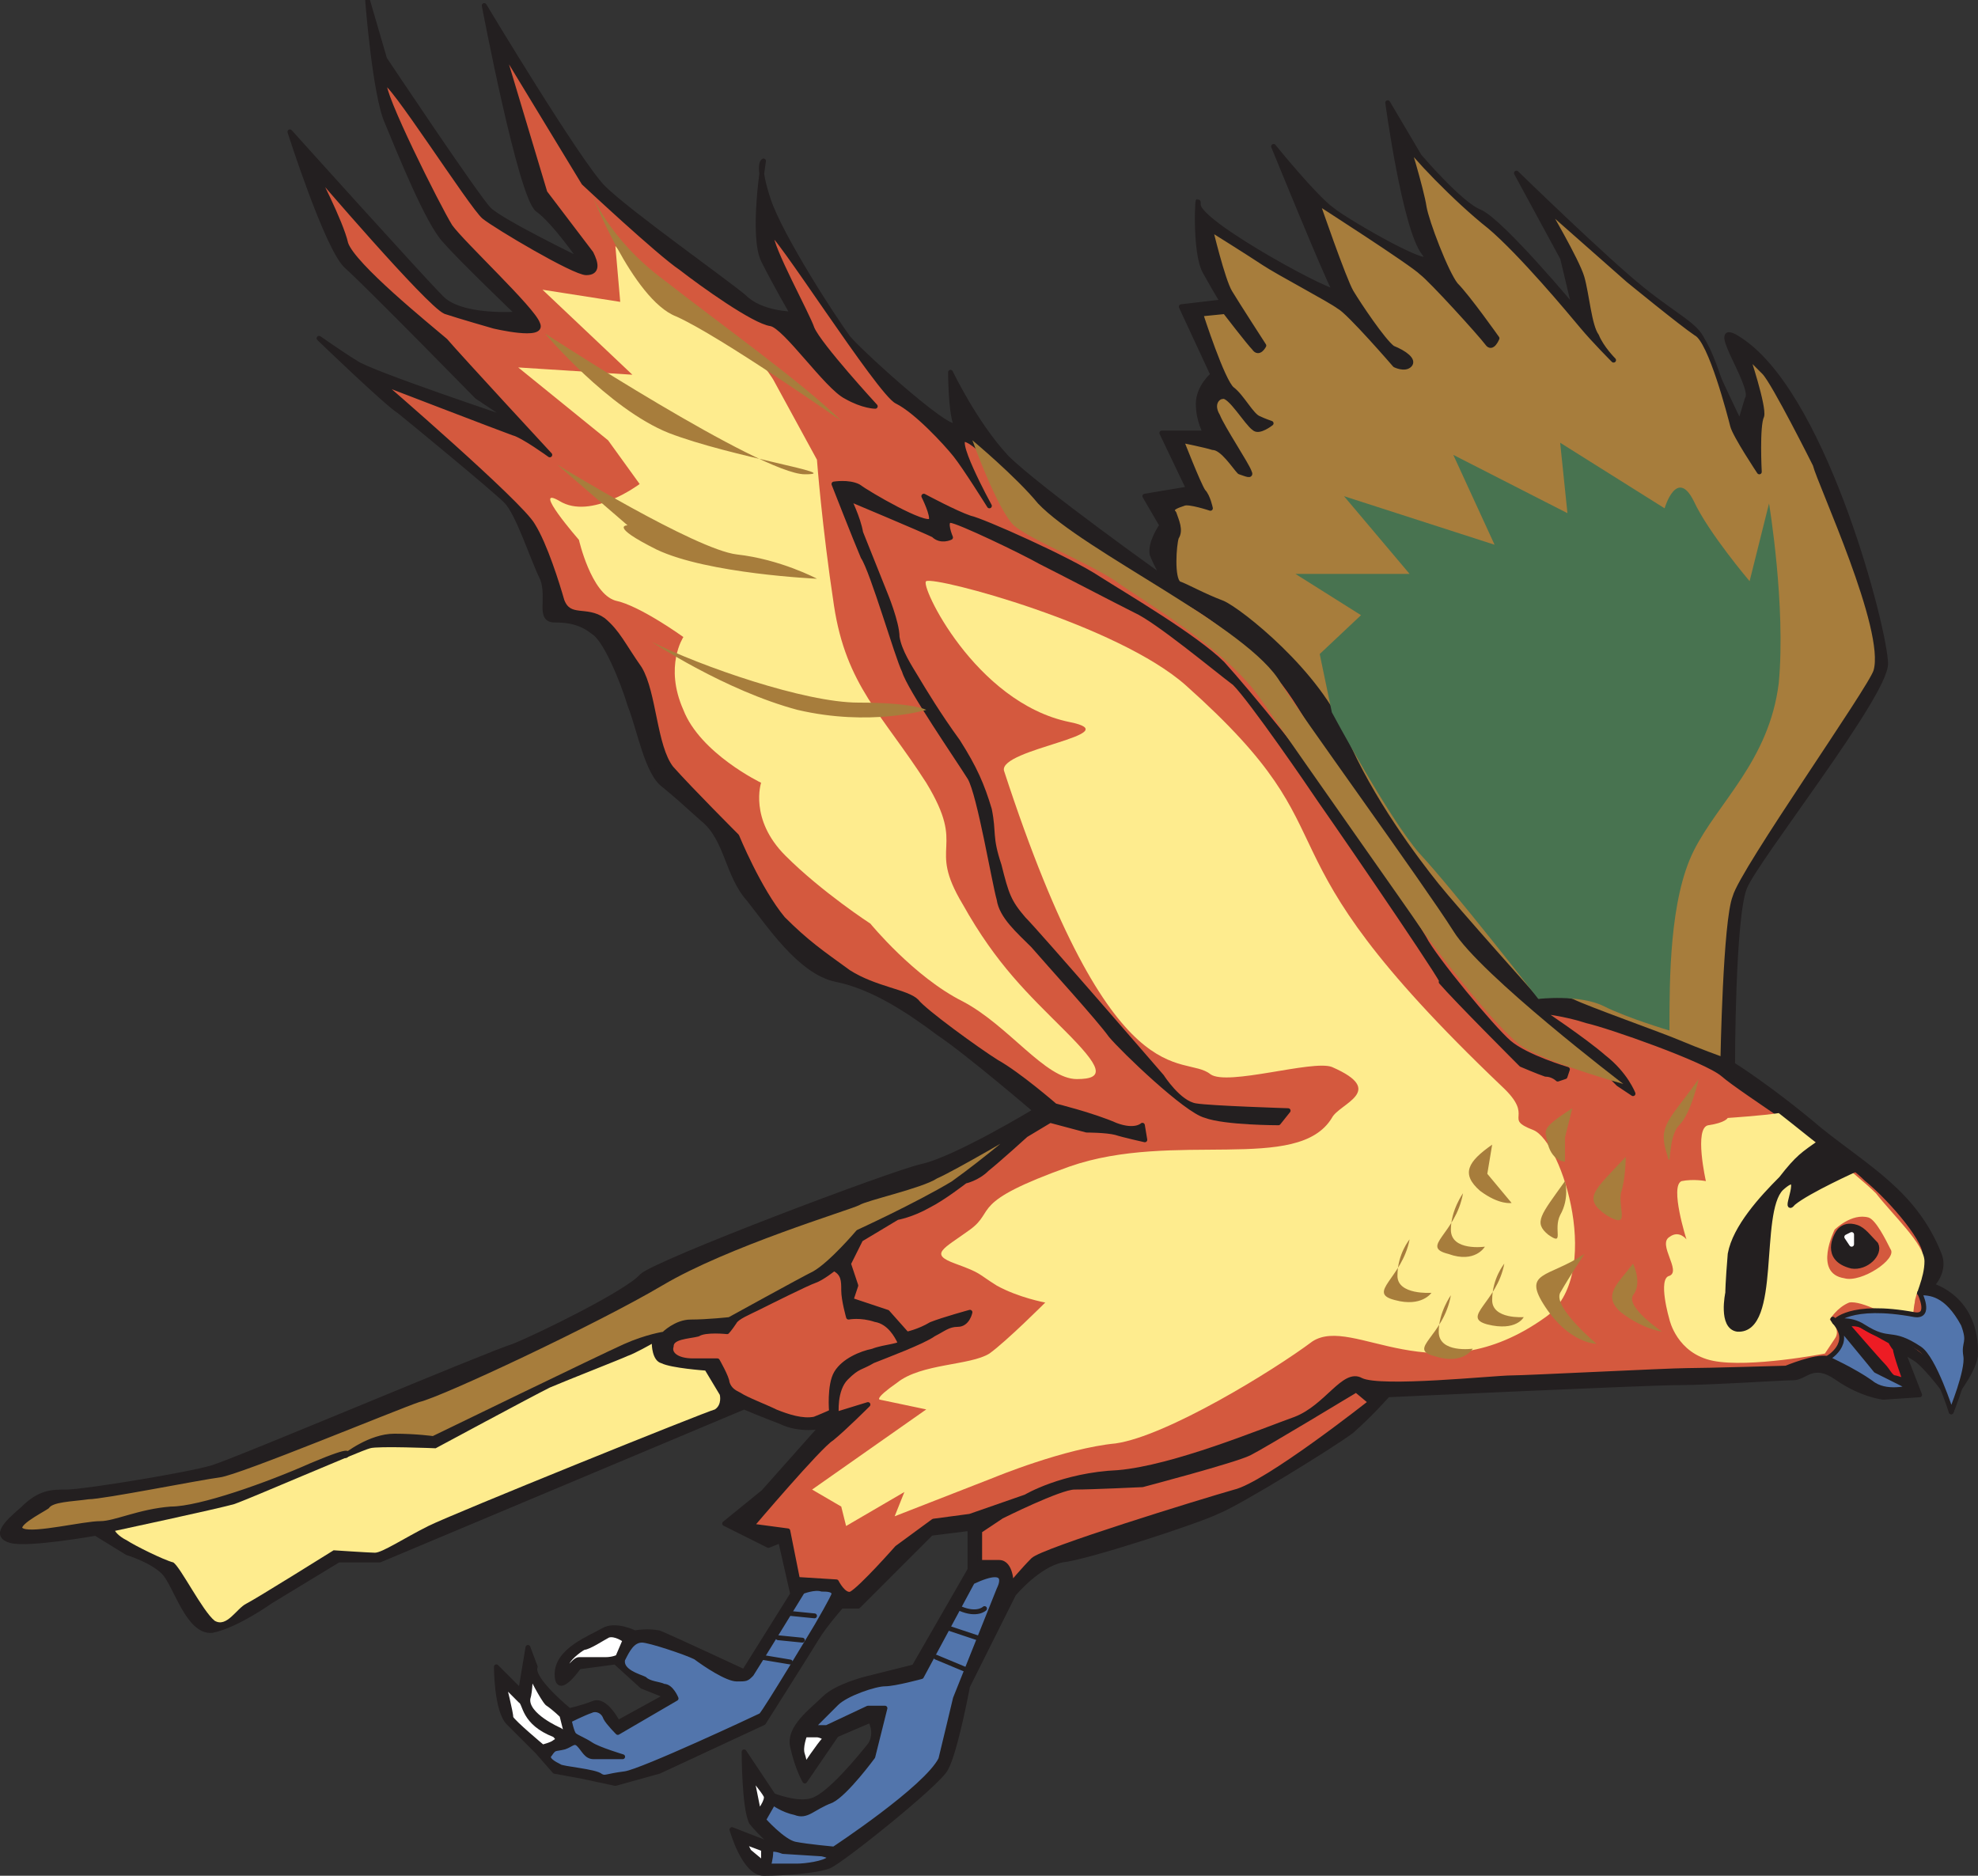 <svg xmlns="http://www.w3.org/2000/svg" width="610.804" height="579.21"><rect width="100%" height="100%" fill="#333333" stroke="none"/><path fill="#231f20" fill-rule="evenodd" d="M602.525 432.21s6.75-8.25 7.5-13.5c.75-18-13.5-21.75-13.5-21.75s4.5-4.5 2.25-9.75c-7.5-18.75-21.75-26.25-36.75-38.25-15-12.75-27-20.25-27-20.25s0-45.75 3.75-54.75 43.5-59.25 43.5-69-18-80.25-43.5-99c-14.25-10.5 3.75 13.5.75 17.25l-2.25 7.5s-9.75-20.25-11.25-24.75c-1.5-5.25-7.5-7.5-18.75-16.5s-39-36-39-36l14.25 26.25 3.75 15.75s-22.5-27-29.25-30c-6-2.25-18.75-17.25-18.75-17.25l-9.75-16.5s5.25 39 11.25 46.5-24-9.75-28.5-13.5c-5.25-3.75-18-19.5-18-19.5s16.5 40.5 18.75 44.25c3 3.75-42-20.25-42-26.25s-1.5 15 2.25 21c3.75 6.75 5.25 9 5.25 9l-12.75 1.5 9.75 21s-4.5 3.75-4.5 9 2.25 9 2.25 9h-13.5l8.25 17.25-13.5 2.25 5.25 9s-3.75 5.25-3 9c1.5 3.75 3.75 7.5 3.75 7.5s-39-27.75-48.75-37.5c-9.75-10.5-17.25-26.25-17.25-26.25s0 11.25 1.5 15.75c.75 5.25-27.75-20.25-33-26.25-4.5-6-21-31.5-24.75-42.75s-1.5-12-1.5-12-3.75 23.25 0 30.75 9 16.5 9 16.5-9.75 0-15-5.25c-5.25-4.5-36-26.25-43.5-33.75s-36.75-56.25-36.75-56.25 11.25 59.25 16.5 63 13.5 15.75 13.5 15.75-24.75-12-28.5-15.75-32.25-46.5-32.25-46.5l-5.25-18s2.25 29.25 6 37.5c3.75 9 12.75 31.5 18 36.75 4.5 5.25 22.5 22.5 22.5 22.5s-18 1.5-24-5.25c-6-6-46.5-51-46.5-51s11.25 35.25 17.25 41.25c6.75 6 40.5 40.5 40.5 40.5l11.25 7.5s-45-15-48.75-18c-3.75-2.25-11.25-7.5-11.25-7.5s21 20.25 24.75 22.5c3.75 3 29.25 24 33 27.75s8.25 18 11.25 24c2.25 6-1.5 12.75 3.75 12.75 4.5 0 8.25.75 12 3.75 3.75 2.25 9 15 11.25 22.5 3 7.5 5.25 21 10.5 24.75 4.5 3.75 4.5 3.75 12 10.5 7.5 6 7.5 17.25 14.25 24.75 6 7.5 15.75 22.5 27 24.75s22.5 9.75 31.5 16.5c9 6 30 24 30 24s-24.75 15-35.25 17.25c-9.75 2.25-81 29.25-86.25 33.75-4.5 5.25-32.25 18.75-39.75 21.75-7.5 2.25-85.5 35.25-93 37.5s-39.75 7.5-45 7.5c-4.5 0-8.25 0-13.5 5.25-5.25 4.5-9 8.25-3.75 9.75s26.25-2.25 26.25-2.25l9.75 6s7.5 2.25 11.25 6 7.5 18.75 15 18c7.5-1.5 18-9 18-9l21-12.75h12.75l112.5-47.25s5.25 2.25 11.25 4.5c6 3 12.75 1.5 12.75 1.5l-18 20.25-12 9.75 13.5 6.75 3.75-1.5 3.75 16.5-15 24s-22.5-10.5-26.25-12c-3.75-.75-7.5 0-7.5 0s-6-3-9.75-.75-14.25 6-14.25 13.5 6.75-2.25 6.75-2.25l11.25-1.5 8.25 7.5 7.5 3-15 8.25s-3.75-7.5-7.5-6-7.5 2.25-7.5 2.25-12-9.75-10.5-13.5l-2.25-6-2.25 13.5-7.5-7.5s0 13.5 3.75 17.25l9 9 5.25 6 8.25 1.5 10.5 2.25 13.5-3.75 32.25-15s14.25-22.5 16.5-26.25 7.5-9.75 7.5-9.75h5.25l22.5-22.5 12-1.5v12.75l-17.25 30-15 3.75s-9 2.25-12.75 6-11.25 9-9.75 15c1.5 6.75 3.75 10.5 3.75 10.5l9.75-14.25 10.5-4.5s2.25 3.75 0 7.5c-3 3.75-12.75 15.75-18 17.25-4.5 1.5-12-1.5-12-1.5l-9-13.5s0 17.25 2.25 21.75c3 3.75 7.5 7.5 7.5 7.5l-13.5-5.25s3.75 13.5 9.75 13.5c6.75 0 16.5-.75 20.25-2.25s33.75-25.5 36-30c3-5.25 6.75-25.5 6.75-25.5l14.25-28.5s7.5-9 15-10.5c7.5-.75 42-12 48-15 6-2.25 35.25-20.25 41.25-24.75 6-5.25 11.25-11.25 11.25-11.25s80.25-3.75 90-3.75 31.5-1.5 35.25-1.5 6-5.25 13.5 0 14.25 6 14.25 6l11.25-.75-5.25-13.5 3.75 2.25c3.75 2.25 11.25 12.75 11.25 12.75"/><path fill="none" stroke="#231f20" stroke-linecap="round" stroke-linejoin="round" stroke-miterlimit="10" stroke-width="1.5" d="M602.525 432.21s6.75-8.25 7.5-13.5c.75-18-13.5-21.75-13.5-21.75s4.5-4.5 2.25-9.75c-7.5-18.75-21.75-26.25-36.75-38.25-15-12.75-27-20.25-27-20.25s0-45.75 3.75-54.75 43.5-59.25 43.5-69-18-80.25-43.5-99c-14.25-10.5 3.75 13.5.75 17.25l-2.25 7.5s-9.75-20.25-11.25-24.75c-1.5-5.25-7.5-7.5-18.75-16.5s-39-36-39-36l14.25 26.25 3.75 15.75s-22.5-27-29.25-30c-6-2.25-18.75-17.25-18.75-17.25l-9.75-16.5s5.25 39 11.25 46.5-24-9.75-28.5-13.5c-5.25-3.75-18-19.5-18-19.5s16.5 40.5 18.75 44.25c3 3.75-42-20.25-42-26.25s-1.5 15 2.25 21c3.75 6.75 5.25 9 5.25 9l-12.75 1.5 9.75 21s-4.5 3.75-4.5 9 2.25 9 2.25 9h-13.5l8.25 17.25-13.5 2.25 5.25 9s-3.75 5.25-3 9c1.5 3.75 3.75 7.5 3.75 7.5s-39-27.75-48.75-37.5c-9.75-10.5-17.25-26.25-17.25-26.25s0 11.25 1.5 15.75c.75 5.25-27.75-20.25-33-26.25-4.5-6-21-31.5-24.75-42.75s-1.5-12-1.5-12-3.75 23.25 0 30.75 9 16.5 9 16.5-9.75 0-15-5.25c-5.25-4.5-36-26.25-43.5-33.75s-36.75-56.25-36.75-56.25 11.25 59.25 16.5 63 13.5 15.75 13.5 15.75-24.75-12-28.5-15.75-32.25-46.5-32.25-46.5l-5.25-18s2.25 29.25 6 37.5c3.75 9 12.75 31.5 18 36.75 4.5 5.25 22.5 22.5 22.5 22.5s-18 1.5-24-5.25c-6-6-46.5-51-46.5-51s11.25 35.25 17.25 41.25c6.75 6 40.5 40.5 40.5 40.5l11.25 7.5s-45-15-48.75-18c-3.75-2.25-11.25-7.5-11.25-7.5s21 20.25 24.75 22.5c3.75 3 29.25 24 33 27.75s8.25 18 11.25 24c2.25 6-1.5 12.75 3.75 12.75 4.5 0 8.25.75 12 3.75 3.75 2.25 9 15 11.25 22.5 3 7.5 5.25 21 10.5 24.75 4.5 3.75 4.5 3.75 12 10.5 7.5 6 7.5 17.25 14.25 24.75 6 7.5 15.75 22.5 27 24.75s22.5 9.75 31.5 16.5c9 6 30 24 30 24s-24.75 15-35.25 17.25c-9.75 2.25-81 29.25-86.25 33.75-4.5 5.25-32.25 18.75-39.75 21.75-7.5 2.25-85.5 35.25-93 37.5s-39.75 7.5-45 7.5c-4.5 0-8.25 0-13.5 5.25-5.25 4.5-9 8.25-3.75 9.75s26.25-2.25 26.25-2.25l9.75 6s7.5 2.25 11.25 6 7.5 18.75 15 18c7.5-1.5 18-9 18-9l21-12.75h12.75l112.5-47.25s5.25 2.25 11.25 4.5c6 3 12.75 1.5 12.75 1.5l-18 20.25-12 9.75 13.5 6.75 3.75-1.5 3.75 16.5-15 24s-22.5-10.5-26.25-12c-3.75-.75-7.5 0-7.5 0s-6-3-9.75-.75-14.25 6-14.25 13.5 6.75-2.25 6.75-2.25l11.25-1.5 8.25 7.5 7.5 3-15 8.25s-3.75-7.5-7.5-6-7.5 2.25-7.5 2.25-12-9.75-10.5-13.5l-2.25-6-2.25 13.5-7.5-7.5s0 13.5 3.75 17.25l9 9 5.25 6 8.25 1.5 10.5 2.25 13.5-3.75 32.25-15s14.25-22.5 16.5-26.25 7.5-9.75 7.5-9.75h5.25l22.5-22.5 12-1.5v12.75l-17.25 30-15 3.75s-9 2.25-12.75 6-11.25 9-9.75 15c1.5 6.75 3.75 10.5 3.75 10.5l9.75-14.25 10.5-4.5s2.25 3.75 0 7.5c-3 3.75-12.75 15.75-18 17.25-4.5 1.5-12-1.5-12-1.5l-9-13.5s0 17.25 2.25 21.75c3 3.75 7.5 7.5 7.5 7.5l-13.5-5.25s3.75 13.5 9.75 13.5c6.75 0 16.5-.75 20.25-2.25s33.75-25.5 36-30c3-5.25 6.75-25.5 6.75-25.5l14.25-28.5s7.5-9 15-10.5c7.5-.75 42-12 48-15 6-2.25 35.25-20.25 41.25-24.75 6-5.25 11.25-11.25 11.25-11.25s80.25-3.75 90-3.75 31.5-1.5 35.25-1.5 6-5.25 13.5 0 14.25 6 14.25 6l11.25-.75-5.25-13.5 3.75 2.25c3.75 2.25 11.25 12.75 11.25 12.75zm0 0"/><path fill="#d4593e" fill-rule="evenodd" d="M504.275 337.71s-2.25-6-9-11.25c-6-5.25-19.5-14.25-19.5-14.25s7.5.75 14.25 3c6.75 1.5 36.75 12 42 16.5 6 5.25 36 24 44.25 32.25 8.25 6.75 19.5 20.25 18 24-1.5 4.5 0 7.5 0 7.5l-4.5 2.25 3 1.5s3.75 0 7.5 4.5 6.75 11.25 6.75 15-4.5 17.25-4.5 17.25.75-9-6-14.25c-6-6-18.75-13.5-22.5-14.25s-7.5.75-7.5.75 2.25 2.25 5.25 6c2.25 3.75 12 12.75 12 12.75l3.75 1.5s-6 2.25-8.25.75c-3-2.25-11.25-9-15-9.75s-12.75 3-12.75 3-24.75.75-30.75.75c-5.25 0-49.5 2.25-54 2.25-5.25 0-40.5 3.75-46.5.75-5.25-3-10.5 8.25-20.25 12-10.5 3.75-37.5 15-54.75 16.5-17.25.75-28.5 7.5-28.5 7.5l-17.25 6-11.25 1.5-11.25 8.25s-11.25 12.75-14.25 14.25c-2.25.75-4.5-3.75-4.5-3.75l-12-.75-3-15-11.25-1.5s21-24.75 24.75-27c3.75-3 11.25-10.5 11.25-10.5l-9.75 3s-.75-7.5 3-11.25 4.5-3 8.25-5.25c3.75-1.5 15.75-6 18.75-8.25 3-1.5 4.5-3 7.5-3s3.75-3.75 3.75-3.75-8.25 2.25-12 3.75c-3.75 2.25-7.5 3-7.5 3l-6-6.75-11.25-3.75 1.5-4.5-2.25-6.75 3.75-7.5 11.25-6.75s4.5-.75 9.75-3.75c4.5-2.25 11.25-7.5 11.25-7.5s3.75-.75 6.75-3.75c3.75-3 12-10.5 12-10.5l7.5-4.5 11.25 3s6 0 9 .75c2.25.75 9 2.25 9 2.25l-.75-4.5s-2.25 2.25-8.25 0c-6.75-3-18.75-6-18.75-6s-11.25-9.75-18-13.5c-6-3.75-22.5-15.75-24.75-18.75-3-3-12.75-3.75-21-9-8.25-6-12.75-9-20.25-16.5-7.5-9-14.25-25.5-14.25-25.5s-14.25-14.25-20.25-21c-5.25-6.75-5.25-23.25-9.75-30.75-5.25-7.5-6.75-11.25-11.25-15-5.25-3.75-10.5 0-12.75-6-1.5-5.25-5.25-17.25-9-23.25-3.75-6.75-47.25-44.25-47.25-44.25s39 15 41.25 15.75c3 .75 11.25 6.75 11.25 6.75s-27.75-30-32.25-35.25c-5.25-4.5-28.5-23.25-30.75-30-1.5-6.75-9.75-22.5-9.75-22.5s35.25 41.25 40.5 43.5c4.5 1.5 15 4.5 15 4.5s15.75 3.75 13.5-.75c-1.5-4.5-23.25-24.75-27-30-3.75-6-21.75-42-20.25-44.25.75-3 27 38.25 30.75 41.25s27.75 17.25 31.5 17.25 3-3 1.5-6c-2.25-3-14.25-18.75-14.25-18.75l-13.5-45 25.5 42s23.25 21.75 30 26.25c6.75 5.25 22.5 16.5 27.75 17.25 4.5.75 17.25 19.5 23.25 22.5 5.25 3 9 3 9 3s-17.25-18.75-19.5-24c-1.5-4.5-12.75-24.75-12.75-29.25 0-3.75 33.75 49.5 39 51.75 6 3 15 12.75 18 16.5s10.5 15.75 10.5 15.75-12.75-23.25-6.75-20.25c5.25 2.25 15.75 16.5 20.25 19.5s38.25 26.25 48 30.75c9 5.25 18 12.75 26.25 21s18 29.25 23.25 36c6 6 28.5 41.25 30 44.25 2.25 2.25 29.25 29.25 36 34.5 6.75 4.5 10.5 6 10.5 6l6.75 6.75 4.5 3"/><path fill="none" stroke="#231f20" stroke-linecap="round" stroke-linejoin="round" stroke-miterlimit="10" stroke-width="1.5" d="M504.275 337.71s-2.25-6-9-11.25c-6-5.25-19.5-14.25-19.5-14.25s7.5.75 14.25 3c6.75 1.5 36.75 12 42 16.5 6 5.25 36 24 44.25 32.25 8.25 6.75 19.5 20.25 18 24-1.5 4.5 0 7.5 0 7.5l-4.5 2.25 3 1.5s3.75 0 7.5 4.5 6.75 11.25 6.75 15-4.5 17.25-4.5 17.25.75-9-6-14.25c-6-6-18.75-13.5-22.5-14.25s-7.5.75-7.5.75 2.25 2.25 5.25 6c2.25 3.75 12 12.75 12 12.75l3.75 1.5s-6 2.25-8.25.75c-3-2.25-11.25-9-15-9.75s-12.75 3-12.75 3-24.75.75-30.75.75c-5.25 0-49.5 2.25-54 2.25-5.25 0-40.5 3.75-46.5.75-5.25-3-10.5 8.25-20.25 12-10.5 3.75-37.5 15-54.75 16.5-17.25.75-28.5 7.5-28.5 7.5l-17.25 6-11.25 1.5-11.25 8.25s-11.25 12.75-14.25 14.25c-2.25.75-4.5-3.75-4.5-3.75l-12-.75-3-15-11.25-1.5s21-24.75 24.75-27c3.75-3 11.25-10.5 11.25-10.5l-9.75 3s-.75-7.5 3-11.25 4.5-3 8.25-5.25c3.75-1.5 15.75-6 18.75-8.25 3-1.5 4.5-3 7.5-3s3.75-3.75 3.75-3.75-8.25 2.25-12 3.75c-3.75 2.25-7.5 3-7.5 3l-6-6.75-11.25-3.75 1.5-4.5-2.25-6.75 3.75-7.5 11.25-6.75s4.5-.75 9.75-3.75c4.5-2.25 11.25-7.5 11.25-7.5s3.75-.75 6.75-3.75c3.75-3 12-10.5 12-10.5l7.5-4.5 11.25 3s6 0 9 .75c2.25.75 9 2.25 9 2.25l-.75-4.5s-2.25 2.25-8.25 0c-6.75-3-18.75-6-18.75-6s-11.25-9.75-18-13.5c-6-3.75-22.5-15.75-24.75-18.75-3-3-12.75-3.75-21-9-8.25-6-12.75-9-20.25-16.5-7.5-9-14.25-25.5-14.25-25.5s-14.25-14.25-20.25-21c-5.25-6.75-5.25-23.25-9.75-30.75-5.25-7.5-6.75-11.25-11.25-15-5.25-3.75-10.5 0-12.75-6-1.5-5.25-5.25-17.25-9-23.25-3.75-6.75-47.25-44.25-47.25-44.25s39 15 41.25 15.75c3 .75 11.25 6.75 11.25 6.75s-27.75-30-32.25-35.25c-5.25-4.5-28.5-23.25-30.75-30-1.5-6.75-9.75-22.5-9.75-22.5s35.25 41.25 40.5 43.5c4.5 1.5 15 4.5 15 4.5s15.75 3.75 13.5-.75c-1.5-4.5-23.25-24.75-27-30-3.75-6-21.75-42-20.25-44.25.75-3 27 38.25 30.75 41.25s27.75 17.25 31.5 17.25 3-3 1.5-6c-2.25-3-14.25-18.75-14.25-18.75l-13.5-45 25.5 42s23.25 21.75 30 26.25c6.75 5.25 22.5 16.5 27.75 17.25 4.5.75 17.25 19.5 23.25 22.5 5.25 3 9 3 9 3s-17.25-18.75-19.5-24c-1.5-4.5-12.75-24.75-12.75-29.25 0-3.75 33.75 49.5 39 51.75 6 3 15 12.75 18 16.5s10.5 15.75 10.5 15.75-12.75-23.25-6.75-20.25c5.25 2.25 15.75 16.5 20.25 19.5s38.25 26.25 48 30.75c9 5.25 18 12.75 26.25 21s18 29.25 23.25 36c6 6 28.5 41.25 30 44.25 2.25 2.25 29.25 29.25 36 34.5 6.75 4.5 10.5 6 10.5 6l6.75 6.75zm0 0"/><path fill="#d4593e" fill-rule="evenodd" d="m302.525 472.71 6.75-4.5s18-9 22.5-9c5.25 0 21-.75 21-.75s28.5-7.5 33-9.75 33-19.5 33-19.5l4.5 3.75s-32.25 25.5-42 27.75c-10.5 3-59.25 18-62.25 21s-6.75 7.5-6.75 7.5 0-6.75-3.75-6.75h-6v-9.75"/><path fill="none" stroke="#231f20" stroke-linecap="round" stroke-linejoin="round" stroke-miterlimit="10" stroke-width="1.5" d="m302.525 472.71 6.75-4.5s18-9 22.5-9c5.25 0 21-.75 21-.75s28.5-7.5 33-9.75 33-19.5 33-19.5l4.5 3.75s-32.25 25.5-42 27.75c-10.5 3-59.25 18-62.25 21s-6.75 7.5-6.75 7.5 0-6.75-3.75-6.75h-6zm0 0"/><path fill="#d4593e" fill-rule="evenodd" d="M257.525 391.71s-3.75 3-6 3.75-14.25 6.75-17.25 8.25-6.75 3-7.5 4.5c-1.5 2.25-2.25 3-2.25 3s-6.75-.75-9 .75c-3 .75-8.25.75-8.25 3.75-.75 2.25 1.5 4.5 6.75 4.5h7.5s3 5.25 3 6.75c.75 2.25 2.25 3 3.75 3.75 2.25 1.5 8.25 3.75 11.25 5.25 3.75 1.5 8.25 3 12 2.25 3.75-1.5 5.25-2.25 5.25-2.25s-.75-8.25 1.5-12 7.5-6 11.25-6.75c3.75-1.5 9.75-1.5 8.25-3-.75-1.5-3-6-7.5-6.75-4.5-1.5-8.25-.75-8.25-.75s-1.5-5.25-1.5-8.25 0-5.25-3-6.75"/><path fill="none" stroke="#231f20" stroke-linecap="round" stroke-linejoin="round" stroke-miterlimit="10" stroke-width="1.5" d="M257.525 391.71s-3.75 3-6 3.75-14.25 6.75-17.25 8.25-6.75 3-7.5 4.5c-1.5 2.25-2.25 3-2.25 3s-6.75-.75-9 .75c-3 .75-8.25.75-8.25 3.75-.75 2.25 1.5 4.5 6.75 4.5h7.5s3 5.25 3 6.75c.75 2.25 2.25 3 3.75 3.75 2.25 1.5 8.25 3.75 11.25 5.25 3.75 1.5 8.25 3 12 2.25 3.75-1.5 5.25-2.25 5.25-2.25s-.75-8.25 1.5-12 7.5-6 11.25-6.75c3.75-1.5 9.75-1.5 8.25-3-.75-1.5-3-6-7.5-6.75-4.5-1.5-8.25-.75-8.25-.75s-1.5-5.25-1.5-8.25 0-5.25-3-6.75zm0 0"/><path fill="#231f20" fill-rule="evenodd" d="M472.025 130.71h7.5s2.25-1.5 4.5-3.75c3-1.5 4.5-3 6.75-3.75 1.5-.75 4.5-3 9.75-2.25s9 2.25 10.5 3c2.25.75 6.75 1.5 6.75 1.5s-3-2.25-7.5-3.75c-4.5-2.25-9.75-4.5-14.25-3-4.5 2.25-15.75 7.5-15.75 7.5h-5.25l-3 4.5"/><path fill="none" stroke="#231f20" stroke-linecap="round" stroke-linejoin="round" stroke-miterlimit="10" stroke-width="1.5" d="M472.025 130.71h7.5s2.25-1.5 4.5-3.75c3-1.5 4.5-3 6.75-3.75 1.5-.75 4.5-3 9.75-2.25s9 2.25 10.5 3c2.25.75 6.75 1.5 6.75 1.5s-3-2.25-7.5-3.75c-4.5-2.25-9.75-4.5-14.25-3-4.5 2.25-15.75 7.5-15.75 7.5h-5.25zm0 0"/><path fill="#ed1c24" fill-rule="evenodd" d="M570.275 408.96s9.75 11.25 11.25 12.75 2.25 3.75 3.75 3.75c2.25.75 3 .75 3 .75s-3-8.25-3-9.75c-.75-.75-1.5-2.25-1.5-2.25s-6.75-3.75-8.25-4.5c-2.25-1.5-5.25-.75-5.25-.75"/><path fill="none" stroke="#231f20" stroke-linecap="round" stroke-linejoin="round" stroke-miterlimit="10" stroke-width="1.5" d="M570.275 408.96s9.75 11.25 11.25 12.75 2.25 3.75 3.75 3.75c2.25.75 3 .75 3 .75s-3-8.25-3-9.75c-.75-.75-1.5-2.25-1.5-2.25s-6.75-3.75-8.25-4.5c-2.25-1.5-5.25-.75-5.25-.75zm0 0"/><path fill="#fff" fill-rule="evenodd" d="M235.775 570.96v4.5l-4.5-3.75-1.5-3 6 2.25"/><path fill="none" stroke="#231f20" stroke-linecap="round" stroke-linejoin="round" stroke-miterlimit="10" stroke-width="1.5" d="M235.775 570.96v4.5l-4.5-3.75-1.5-3zm0 0"/><path fill="#fff" fill-rule="evenodd" d="m234.275 559.71-2.25-11.25s3.75 4.5 4.5 6-2.25 5.25-2.25 5.25"/><path fill="none" stroke="#231f20" stroke-linecap="round" stroke-linejoin="round" stroke-miterlimit="10" stroke-width="1.5" d="m234.275 559.71-2.25-11.25s3.75 4.5 4.5 6-2.25 5.25-2.25 5.25zm0 0"/><path fill="#fff" fill-rule="evenodd" d="M248.525 535.71s-1.5 3.75-.75 6 .75 3.75.75 3.75 4.5-6.75 6-8.25c.75-.75-1.5-1.5-2.25-1.5h-3.75"/><path fill="none" stroke="#231f20" stroke-linecap="round" stroke-linejoin="round" stroke-miterlimit="10" stroke-width="1.5" d="M248.525 535.71s-1.5 3.75-.75 6 .75 3.75.75 3.75 4.5-6.75 6-8.25c.75-.75-1.5-1.5-2.25-1.5h-3.75zm0 0"/><path fill="#fff" fill-rule="evenodd" d="M167.525 539.46s-9-7.5-9.75-9c0-1.5-2.25-10.5-2.25-10.5l5.25 5.25c1.5.75.75 6.75 10.5 10.5.75.75 1.5 1.5 0 2.25-.75.75-3.75 1.5-3.75 1.5"/><path fill="none" stroke="#231f20" stroke-linecap="round" stroke-linejoin="round" stroke-miterlimit="10" stroke-width="1.5" d="M167.525 539.46s-9-7.5-9.75-9c0-1.5-2.25-10.5-2.25-10.5l5.25 5.25c1.5.75.75 6.75 10.5 10.5.75.75 1.5 1.5 0 2.25-.75.75-3.75 1.5-3.75 1.5zm0 0"/><path fill="#fff" fill-rule="evenodd" d="M172.775 534.21s-10.5-4.5-9.75-9.75c.75-2.25.75-7.5.75-7.5s3.75 7.5 5.25 9c2.25 1.5 4.5 3.75 4.5 3.75l1.5 6-2.25-1.5"/><path fill="none" stroke="#231f20" stroke-linecap="round" stroke-linejoin="round" stroke-miterlimit="10" stroke-width="1.5" d="M172.775 534.21s-10.5-4.5-9.75-9.75c.75-2.25.75-7.5.75-7.5s3.75 7.5 5.25 9c2.25 1.5 4.5 3.75 4.5 3.75l1.5 6zm0 0"/><path fill="#fff" fill-rule="evenodd" d="M193.025 506.46s-3-2.25-5.25-1.5c-1.5.75-6 3.75-7.5 3.75-1.5.75-5.25 3.75-5.25 5.25-.75 1.5-.75 3-.75 3s3-4.5 4.5-4.5h8.25c2.25 0 3.75-.75 3.75-.75l2.25-5.25"/><path fill="none" stroke="#231f20" stroke-linecap="round" stroke-linejoin="round" stroke-miterlimit="10" stroke-width="1.5" d="M193.025 506.46s-3-2.25-5.25-1.5c-1.5.75-6 3.75-7.5 3.75-1.5.75-5.25 3.75-5.25 5.25-.75 1.5-.75 3-.75 3s3-4.5 4.5-4.5h8.25c2.25 0 3.75-.75 3.75-.75zm0 0"/><path fill="#a77d3c" fill-rule="evenodd" d="M532.025 327.21s.75-42.75 3.75-50.25c2.25-8.25 42-64.5 43.5-69.75 3.75-12.75-17.25-57.75-18.75-63.75 0 0-12.75-25.5-15.75-28.5l-5.25-5.25s5.25 15.75 4.5 18.75c-1.5 3-.75 17.25-.75 17.25s-7.5-11.25-8.25-14.25-6.75-26.25-11.25-28.5c-4.5-3-21-16.5-21-16.5l-25.5-22.5s9.75 16.5 11.25 21.75 2.25 15 4.5 18c1.5 3.75 5.25 7.5 5.25 7.5s-6-6-9.75-10.5-18.75-22.5-28.5-30.75c-10.5-8.25-24.75-23.25-25.5-25.5-.75-3 4.5 14.25 5.25 19.5.75 4.5 6.75 20.25 9.75 24 3.75 3.75 12.75 16.5 12.75 16.5s-1.5 3.75-3 1.5c-2.25-3-17.25-19.5-20.25-21.75-3-3-32.25-21.75-32.25-21.75s8.25 24 10.5 27.75 9.75 15 12.75 17.25c3.75 1.5 6.75 3.75 5.25 5.25s-4.5 0-4.5 0-14.25-16.5-17.25-18c-3-2.25-18.75-10.5-23.25-13.5s-16.5-10.5-16.5-10.5 3.75 15.75 6 19.5 10.5 16.5 10.5 16.5-1.5 3-3 .75c-1.5-1.5-9-11.25-9-11.25l-7.5.75s6.75 21 9.75 23.25 6 8.25 8.25 9c1.5.75 3.75 1.5 3.75 1.5s-3.75 3-5.25 1.5c-2.25-1.5-7.5-10.5-9.75-9.75-1.5 0-3.75 2.25-1.5 6 1.5 3.75 9 15 9.75 17.25.75 1.5-.75.75-3 0-1.5-1.5-5.25-7.5-8.25-7.5-2.25-.75-9.75-2.25-9.75-2.25s5.25 13.5 6.75 15.75c1.5 1.5 2.25 5.25 2.25 5.25s-6.75-2.25-8.25-1.5c-2.25.75-4.5 1.5-3 3 .75 2.25 2.25 5.25.75 7.5-.75 2.25-1.5 12.75.75 14.25 2.25.75 7.5 3.75 13.5 6 5.25 2.25 30 21.75 37.5 41.25 8.25 19.5 22.5 38.25 28.5 45.75s31.5 36 31.5 36 6-1.5 10.5 0c4.5 2.25 27.75 10.5 33 12.75s13.5 5.25 13.5 5.25"/><path fill="none" stroke="#231f20" stroke-linecap="round" stroke-linejoin="round" stroke-miterlimit="10" stroke-width="1.5" d="M532.025 327.21s.75-42.75 3.75-50.25c2.25-8.25 42-64.5 43.5-69.75 3.75-12.75-17.25-57.75-18.75-63.75 0 0-12.75-25.5-15.75-28.5l-5.25-5.25s5.25 15.75 4.5 18.75c-1.5 3-.75 17.25-.75 17.25s-7.5-11.25-8.25-14.25-6.75-26.25-11.25-28.5c-4.5-3-21-16.5-21-16.5l-25.5-22.5s9.75 16.5 11.25 21.75 2.25 15 4.5 18c1.5 3.75 5.25 7.5 5.25 7.5s-6-6-9.75-10.5-18.75-22.5-28.5-30.75c-10.5-8.25-24.75-23.25-25.5-25.5-.75-3 4.5 14.25 5.25 19.5.75 4.5 6.75 20.25 9.75 24 3.75 3.75 12.75 16.5 12.75 16.5s-1.5 3.75-3 1.5c-2.25-3-17.25-19.5-20.25-21.75-3-3-32.25-21.75-32.25-21.75s8.25 24 10.5 27.75 9.75 15 12.75 17.25c3.75 1.5 6.75 3.75 5.25 5.25s-4.5 0-4.5 0-14.25-16.5-17.25-18c-3-2.25-18.75-10.5-23.25-13.5s-16.5-10.5-16.5-10.5 3.75 15.75 6 19.5 10.5 16.5 10.5 16.5-1.5 3-3 .75c-1.5-1.5-9-11.25-9-11.25l-7.5.75s6.75 21 9.75 23.25 6 8.25 8.25 9c1.5.75 3.75 1.5 3.75 1.5s-3.75 3-5.25 1.5c-2.25-1.5-7.5-10.5-9.75-9.75-1.5 0-3.75 2.25-1.5 6 1.5 3.75 9 15 9.75 17.25.75 1.5-.75.75-3 0-1.5-1.5-5.25-7.5-8.25-7.5-2.25-.75-9.75-2.25-9.75-2.25s5.25 13.5 6.75 15.75c1.5 1.5 2.25 5.25 2.25 5.25s-6.75-2.25-8.25-1.5c-2.25.75-4.5 1.5-3 3 .75 2.25 2.25 5.25.75 7.5-.75 2.25-1.5 12.75.75 14.25 2.25.75 7.5 3.75 13.5 6 5.25 2.25 30 21.75 37.5 41.25 8.25 19.5 22.5 38.25 28.5 45.75s31.5 36 31.5 36 6-1.5 10.5 0c4.5 2.25 27.75 10.5 33 12.75s13.5 5.25 13.5 5.25zm0 0"/><path fill="#feec8e" fill-rule="evenodd" d="M549.275 343.71s24 18.75 30 24.75c5.25 6.75 15 15.75 15 21s-3 10.5-3 12.75c-.75 3 0 8.25-3.75 6.75-3-2.25-12.75-7.5-16.5-6.75-3.75 1.5-6 5.25-6 5.25s3.75 3 1.5 6l-3 4.5s-23.25 4.5-34.5 2.25-13.5-12.75-13.5-12.75-3.75-12.75 0-13.5c3.75-1.5-3.75-9.75 0-12 3-2.25 5.25.75 5.25.75s-5.25-16.5-1.5-18c3.75-.75 7.5 0 7.5 0s-3.75-16.5.75-17.25c5.25-.75 6-2.25 6-2.25s11.25-.75 15.75-1.5m-513.75 129s31.5-6.75 36.75-8.25c4.5-1.5 39-16.5 42-17.25 2.25-.75 20.25 0 20.25 0s29.25-15.75 35.25-18.75c5.25-2.25 22.5-9 24-9.75 2.25-.75 7.5-3.75 7.5-3.75s0 5.25 3 6c3 1.5 13.5 2.25 13.5 2.25l4.5 7.5s.75 3-1.5 4.5c-3 .75-81 32.25-88.5 36s-14.25 8.25-16.5 8.25c-1.5 0-12.75-.75-12.75-.75s-24 15-27 16.5-6 7.5-9.75 5.25c-3.75-3-10.5-16.5-12.75-18-3-.75-12-5.25-14.25-6.75-3-1.5-3.75-3-3.75-3m274.5-234.75c33.75 103.5 55.5 87 63.75 93.75 5.25 3.75 31.5-4.5 37.5-2.25 17.25 7.5 2.25 11.25 0 15.75-10.5 17.25-48.75 3.75-81 15-31.5 11.25-22.5 13.5-30.75 19.5s-12.75 7.5-4.5 10.5 6.75 3 12.75 6.75c6.75 3.75 15 5.25 15 5.25s-12 12-17.25 15.75c-6 3.75-21 3-28.5 9-7.5 5.25-5.25 5.25-5.25 5.25l14.25 3-35.25 24.75 9 5.25 1.5 6 18-10.5-3 7.5 30.75-12s21.75-9 37.5-10.5c15.75-2.25 48.75-22.5 60.75-31.5 12.75-8.25 37.5 17.25 72-7.5 18-12.75 5.25-54-3.75-57.75-9.75-3.75.75-3.75-9.75-13.5-81-77.25-42-74.25-97.5-123.75-21-18.75-77.25-33.75-80.25-32.25-2.25.75 15 37.5 44.25 43.5 18.75 3.75-21.75 8.25-20.25 15"/><path fill="#feec8e" fill-rule="evenodd" d="M238.775 117.21s-7.5-12.75-22.5-20.25-26.25-21-26.25-21l1.5 17.25-24-3.75 27.75 26.25-35.25-2.25 27.75 22.5 9.75 13.5s-15 11.25-24.75 5.25c-9-5.25 6 12 6 12s3.75 16.5 11.25 18.75c7.5 1.5 21 11.25 21 11.25s-6 9 0 22.5c5.25 13.5 24 22.5 24 22.5s-3.75 11.25 7.5 22.5 26.25 21 26.25 21 13.5 16.5 28.5 24c14.25 7.5 25.5 24 35.25 24 9 0 7.5-3.75-3.75-15s-21-20.25-31.5-39c-11.25-18.75 1.5-16.5-11.25-37.5-13.5-21-24.75-30-28.5-54.75s-5.25-45-5.25-45l-13.5-24.75"/><path fill="#487350" fill-rule="evenodd" d="M515.525 318.21c0-15.75 0-40.5 7.5-55.5s23.25-27.75 26.25-51.75c2.25-24-3-55.5-3-55.5l-6 24s-12.75-15-17.25-24.75c-5.25-10.5-9 2.25-9 2.25l-32.25-20.25 2.25 21.75-35.25-18 12.75 27.75-46.5-15 20.25 24h-35.25l20.25 12.75-12.75 12 3.75 18s17.25 32.25 27 43.5c10.5 11.25 36.75 45 36.75 45s12.75-1.5 20.25 2.25 20.25 7.5 20.25 7.5"/><path fill="#5275ac" fill-rule="evenodd" d="m253.775 572.46-12-.75s-3.75-1.5-3.75 0c0 2.25-.75 4.5-.75 4.5h9c2.25 0 8.25-.75 9.75-2.25 1.5-.75-2.25-1.5-2.25-1.5"/><path fill="none" stroke="#231f20" stroke-linecap="round" stroke-linejoin="round" stroke-miterlimit="10" stroke-width="1.5" d="m253.775 572.46-12-.75s-3.75-1.5-3.75 0c0 2.25-.75 4.5-.75 4.5h9c2.25 0 8.25-.75 9.75-2.25 1.5-.75-2.25-1.5-2.25-1.5zm0 0"/><path fill="#5275ac" fill-rule="evenodd" d="m300.275 488.46-15.75 29.25s-8.25 2.25-11.25 2.25-12 3-15 6l-7.5 7.5h4.5l12.75-6h5.25l-3.75 15s-8.25 11.25-12.75 13.5c-6 2.25-7.5 5.25-11.25 3.75-3.75-.75-6.75-3-6.75-3l-3 5.25s6 6.75 9.75 7.5 12 1.5 12 1.5 28.5-18.75 33-27.75c.75-3 4.5-18.75 4.5-18.75l13.5-33.75s4.5-8.25-8.25-2.25"/><path fill="none" stroke="#231f20" stroke-linecap="round" stroke-linejoin="round" stroke-miterlimit="10" stroke-width="1.5" d="m300.275 488.46-15.75 29.25s-8.25 2.25-11.25 2.25-12 3-15 6l-7.5 7.5h4.5l12.75-6h5.25l-3.75 15s-8.25 11.25-12.75 13.5c-6 2.25-7.5 5.25-11.25 3.75-3.75-.75-6.75-3-6.75-3l-3 5.25s6 6.75 9.75 7.5 12 1.5 12 1.5 28.5-18.75 33-27.75c.75-3 4.5-18.75 4.5-18.75l13.5-33.75s4.5-8.25-8.25-2.25zm0 0"/><path fill="#5275ac" fill-rule="evenodd" d="M247.775 491.46s3.75-1.5 6-.75c1.5 0 3.75 0 3.75 1.5 0 .75-5.25 9.75-5.25 9.75s-15.75 26.25-17.25 27.75c-1.5.75-36.75 17.25-42 18-6 .75-6 1.5-7.5.75-1.5-1.5-12-2.25-12.75-3-1.5-.75-4.5-2.25-3-3.75 1.5-2.25 1.5-1.5 4.5-2.25 2.25-.75 3-2.25 4.5-.75s2.25 3.75 4.5 3.75h9s-7.5-2.25-9.75-3.75-4.5-2.25-5.25-3-1.5-4.5-1.5-4.5 4.5-2.25 6.75-3c1.5-.75 3.75 0 4.5 2.25.75 1.5 3.75 4.5 3.75 4.5l18-10.5s-1.5-3.75-3.75-3.75c-1.5-.75-4.5-.75-6-2.25-1.5-.75-7.5-2.25-6.75-6 1.5-3 3-6 6-6 2.25 0 13.5 3.75 16.5 5.25 3 2.25 9.75 6.75 12.75 6.75s3 0 4.5-1.5c1.5-2.25 15.75-25.5 15.75-25.5"/><path fill="none" stroke="#231f20" stroke-linecap="round" stroke-linejoin="round" stroke-miterlimit="10" stroke-width="1.5" d="M247.775 491.46s3.75-1.5 6-.75c1.5 0 3.75 0 3.75 1.5 0 .75-5.25 9.75-5.25 9.75s-15.75 26.25-17.25 27.75c-1.5.75-36.75 17.25-42 18-6 .75-6 1.5-7.5.75-1.5-1.5-12-2.25-12.75-3-1.5-.75-4.5-2.25-3-3.75 1.5-2.25 1.5-1.5 4.5-2.25 2.25-.75 3-2.25 4.5-.75s2.25 3.75 4.5 3.75h9s-7.5-2.25-9.75-3.75-4.5-2.25-5.25-3-1.5-4.5-1.5-4.5 4.5-2.25 6.75-3c1.5-.75 3.75 0 4.5 2.25.75 1.5 3.75 4.5 3.75 4.5l18-10.5s-1.5-3.75-3.75-3.75c-1.5-.75-4.5-.75-6-2.25-1.5-.75-7.5-2.25-6.75-6 1.5-3 3-6 6-6 2.25 0 13.5 3.75 16.5 5.25 3 2.25 9.75 6.75 12.75 6.75s3 0 4.5-1.5c1.5-2.25 15.75-25.5 15.75-25.5zm0 0"/><path fill="#5275ac" fill-rule="evenodd" d="M566.525 408.21c-3.75-5.25 12.75 15 12.75 15l10.5 5.25s-7.5 2.25-12-1.5c-5.25-3.75-13.5-7.5-13.5-7.5s8.25-4.5 2.25-11.25"/><path fill="none" stroke="#231f20" stroke-linecap="round" stroke-linejoin="round" stroke-miterlimit="10" stroke-width="1.5" d="M566.525 408.21c-3.75-5.25 12.75 15 12.75 15l10.5 5.25s-7.5 2.25-12-1.5c-5.25-3.75-13.5-7.5-13.5-7.5s8.25-4.5 2.25-11.25zm0 0"/><path fill="#5275ac" fill-rule="evenodd" d="M592.775 399.21c3 0 8.25 0 13.5 9.75 2.25 6 0 5.25.75 9.75s-4.5 17.25-4.5 17.25-5.25-16.5-9.75-19.5c-9-6-9-1.5-17.25-6.75-4.5-3-9-1.5-9-1.5s4.5-6 24.75-2.25c5.25.75 1.5-6.75 1.5-6.75"/><path fill="none" stroke="#231f20" stroke-linecap="round" stroke-linejoin="round" stroke-miterlimit="10" stroke-width="1.5" d="M592.775 399.21c3 0 8.25 0 13.5 9.75 2.25 6 0 5.25.75 9.75s-4.5 17.25-4.5 17.25-5.25-16.5-9.75-19.5c-9-6-9-1.5-17.25-6.75-4.5-3-9-1.5-9-1.5s4.5-6 24.75-2.25c5.25.75 1.5-6.75 1.5-6.75zm0 0"/><path fill="#d4593e" fill-rule="evenodd" d="M577.025 375.96c2.25.75 5.25 6.75 6.75 9.75 2.25 3-9 10.5-14.25 9-9.75-1.5-3-15-3-15s5.25-5.25 10.5-3.75"/><path fill="#231f20" fill-rule="evenodd" d="M562.025 352.71c-5.25 3.75-6.75 4.5-12 11.25-6 6-14.25 15-15.75 23.25-.75 9-.75 12-.75 12s-2.25 10.5 3 11.25c12.75.75 6-36 13.5-43.5 8.25-7.5 0 9 3.75 4.5 4.5-3.75 19.5-10.5 19.5-10.5l-11.25-8.25"/><path fill="none" stroke="#231f20" stroke-linecap="round" stroke-linejoin="round" stroke-miterlimit="10" stroke-width="1.5" d="M562.025 352.71c-5.25 3.75-6.75 4.5-12 11.25-6 6-14.25 15-15.75 23.25-.75 9-.75 12-.75 12s-2.25 10.5 3 11.25c12.75.75 6-36 13.5-43.5 8.25-7.5 0 9 3.75 4.5 4.5-3.75 19.5-10.5 19.5-10.5zm-318 145.5 7.5.75m-11.25 6.75 7.5.75m-12.75 5.25 9 1.5"/><path fill="#231f20" fill-rule="evenodd" d="M573.275 378.96c2.25.75 3.75 3 6 5.25 1.5 3-3 7.5-7.5 6.75-9-2.25-4.5-9.75-4.5-9.75s1.5-3.75 6-2.25"/><path fill="none" stroke="#231f20" stroke-linecap="round" stroke-linejoin="round" stroke-miterlimit="10" stroke-width="1.5" d="M573.275 378.96c2.25.75 3.75 3 6 5.25 1.5 3-3 7.5-7.5 6.75-9-2.25-4.5-9.75-4.5-9.75s1.5-3.75 6-2.25zm0 0"/><path fill="#231f20" fill-rule="evenodd" d="m483.275 332.46-2.25.75s-1.5-1.5-3.75-1.5c-2.25-.75-7.5-3-7.5-3s-20.25-20.25-24.75-25.5c5.25 6-27-41.25-37.5-56.25-3-4.5-21-30.75-26.25-36-6-4.5-24-19.5-30.75-22.5-6-3-23.25-12-29.25-15-5.25-3-25.5-12.75-27.75-12.75s0 5.25 0 5.25-3 1.5-5.25-.75c-3-1.5-26.25-11.25-26.25-11.25s3 6 3.75 10.5l7.5 18.75s3.75 9 3.75 13.5c.75 4.5 3.75 9 6 12.75s6.75 11.25 12.75 19.5c5.25 8.25 7.5 13.5 9.75 21 1.5 7.5 0 8.25 3 17.25 2.25 9 3 11.25 7.5 16.5 4.5 4.5 42.75 48.75 42.75 48.75s5.25 8.25 10.5 9c4.5.75 28.5 1.5 28.5 1.5l-3 3.75s-16.5 0-22.5-2.25c-6-1.5-25.5-20.25-29.25-24.75-3.75-5.25-19.5-22.5-24-27.75-4.5-4.5-9.75-9-10.5-14.25-1.5-5.25-6-32.25-9-37.5-3.75-6-18.75-27.75-20.25-33-2.25-4.5-9.75-30.75-12.75-35.25-2.25-5.25-9-22.5-9-22.5s4.5-.75 7.5.75c3 2.25 21 12.75 22.5 10.5.75-1.5-2.25-7.5-2.25-7.5s9.75 5.25 14.25 6.75c3.75.75 30.75 12.75 39.75 18.75 8.25 5.25 30 18 38.25 26.25 7.5 8.25 28.5 33.75 34.5 43.5 6.75 9 24.75 36 27.75 41.25 3 6 21 27.75 26.25 32.25s18 8.25 18 8.25l-.75 2.25"/><path fill="none" stroke="#231f20" stroke-linecap="round" stroke-linejoin="round" stroke-miterlimit="10" stroke-width="1.5" d="m483.275 332.46-2.25.75s-1.5-1.5-3.75-1.5c-2.25-.75-7.5-3-7.5-3s-20.25-20.25-24.75-25.5c5.25 6-27-41.25-37.5-56.25-3-4.5-21-30.75-26.25-36-6-4.5-24-19.5-30.75-22.5-6-3-23.25-12-29.25-15-5.25-3-25.5-12.75-27.75-12.75s0 5.25 0 5.25-3 1.5-5.25-.75c-3-1.5-26.25-11.25-26.25-11.25s3 6 3.75 10.5l7.5 18.75s3.75 9 3.75 13.5c.75 4.5 3.75 9 6 12.75s6.75 11.25 12.75 19.5c5.25 8.25 7.5 13.5 9.75 21 1.5 7.5 0 8.25 3 17.25 2.25 9 3 11.25 7.5 16.5 4.5 4.5 42.75 48.75 42.75 48.75s5.25 8.25 10.5 9c4.5.75 28.5 1.5 28.5 1.5l-3 3.75s-16.5 0-22.5-2.25c-6-1.5-25.5-20.25-29.25-24.75-3.75-5.25-19.5-22.5-24-27.75-4.5-4.5-9.75-9-10.5-14.25-1.5-5.25-6-32.25-9-37.5-3.75-6-18.75-27.75-20.25-33-2.25-4.5-9.75-30.75-12.75-35.25-2.25-5.25-9-22.5-9-22.5s4.5-.75 7.5.75c3 2.25 21 12.75 22.5 10.5.75-1.5-2.25-7.5-2.25-7.5s9.75 5.25 14.25 6.75c3.75.75 30.75 12.75 39.75 18.75 8.25 5.25 30 18 38.25 26.25 7.5 8.25 28.5 33.75 34.5 43.5 6.75 9 24.75 36 27.75 41.25 3 6 21 27.75 26.25 32.25s18 8.25 18 8.25zm-186.75 164.25c5.25 2.25 7.5 0 7.5 0m-11.25 6 9 3m-12.75 6 9 3.75"/><path fill="#fff" fill-rule="evenodd" stroke="#fff" stroke-linecap="round" stroke-linejoin="round" stroke-miterlimit="10" stroke-width="1.5" d="m570.275 381.96 1.5 2.25v-3zm0 0"/><path fill="#a77d3c" fill-rule="evenodd" d="M316.025 348.21s-21.75 12.75-27 15c-4.5 3-21.75 6.75-24 8.25-3 1.5-40.5 12.75-60.75 24.75s-68.25 34.5-75 36c-6.75 2.25-55.5 22.5-61.5 23.25s-36 6.75-40.5 6.75c-5.25.75-11.25.75-12.75 3-2.25 1.5-11.25 6-7.5 7.5s18.75-2.25 24-2.25c4.5 0 12-3.75 21.75-4.5 9 0 30-7.5 43.5-13.5 14.25-6 10.5-3 10.5-3s7.5-6 15-6c6.75 0 12 .75 12 .75s52.5-25.5 59.25-28.5 12-3.75 12-3.75 3.75-3.75 8.25-3.75c5.25 0 12-.75 12-.75s21.75-12 26.25-14.25c5.25-3 13.5-12.75 13.5-12.75s18-8.25 29.25-15c10.5-7.5 21.75-17.25 21.75-17.25"/><path fill="none" stroke="#231f20" stroke-linecap="round" stroke-linejoin="round" stroke-miterlimit="10" stroke-width="1.5" d="M316.025 348.21s-21.75 12.75-27 15c-4.5 3-21.75 6.75-24 8.25-3 1.5-40.5 12.75-60.75 24.75s-68.25 34.5-75 36c-6.75 2.25-55.5 22.5-61.5 23.25s-36 6.75-40.5 6.75c-5.25.75-11.25.75-12.75 3-2.25 1.5-11.25 6-7.5 7.5s18.75-2.25 24-2.25c4.5 0 12-3.75 21.75-4.5 9 0 30-7.5 43.5-13.5 14.25-6 10.5-3 10.5-3s7.5-6 15-6c6.75 0 12 .75 12 .75s52.5-25.5 59.25-28.5 12-3.75 12-3.75 3.75-3.75 8.25-3.75c5.25 0 12-.75 12-.75s21.75-12 26.25-14.25c5.25-3 13.5-12.75 13.5-12.75s18-8.25 29.25-15c10.5-7.5 21.75-17.25 21.75-17.25zm0 0"/><path fill="#a77d3c" fill-rule="evenodd" d="M501.275 334.71s-44.25-33.75-52.5-47.25c-9-14.25-48.75-69-53.25-76.5-9.75-17.25-60.75-40.5-75-55.5-6.75-8.25-20.25-19.5-20.25-19.5s7.5 21 12.75 26.25c5.25 4.5 22.5 11.25 31.5 17.25 8.25 6 34.5 21 45 36.75 15 21.75 45.75 65.25 48.75 69.75s24 32.25 32.25 37.5c9 5.25 30.75 11.25 30.75 11.25m.75 22.5c-9.75 10.5-13.5 12.75-6 18 7.5 4.5 3.75-1.5 4.5-6.75 1.5-4.5 1.5-11.25 1.5-11.25m-12.75 30c-11.25 7.5-19.5 5.25-12 16.5s15.75 11.25 15.75 11.25-13.5-11.25-11.25-15.75c3-5.25 7.5-12 7.5-12m35.25-54c-9 12.75-12.75 14.25-9.75 23.25 1.5 6 0-5.25 3.75-9s6-14.25 6-14.25m-20.25 57c-4.5 6-9.75 9.75-3.75 15 6.75 5.25 12.75 6 12.75 6s-11.25-7.5-9-11.25c3-3.75 0-9.75 0-9.75m-21-25.5c-7.5 10.5-9.75 12.75-5.25 16.5 5.25 3.75 1.5-1.5 3.75-6 3-5.25 1.5-10.5 1.5-10.5m2.25-22.5c-10.5 6.75-8.25 6.75-7.5 11.25 1.5 5.25 5.25 5.25 5.25 5.25v-7.5l2.25-9m-21 48c-2.25 12-13.5 16.5-5.25 18.75 9 2.25 11.25-2.25 11.25-2.25s-9.75.75-9.75-5.25c0-6.75 3.75-11.25 3.75-11.25m-12.75-21.75c-2.25 12.75-13.5 16.5-4.5 18.75 8.25 3 11.25-2.25 11.25-2.25s-10.5 1.5-10.5-5.25c0-6 3.75-11.25 3.75-11.25m-3.75 31.5c-2.25 12.75-13.5 16.5-5.25 18.75 9 3 12-2.25 12-2.25s-10.5 1.5-10.5-5.25c0-6 3.75-11.25 3.75-11.25m-12.75-17.25c-2.25 12-13.5 16.5-4.5 18.75 8.25 2.25 11.25-2.25 11.25-2.25s-10.5.75-10.5-5.25c0-6.75 3.75-11.25 3.75-11.25m25.5-29.25c-7.5 5.25-9.75 9-3.75 14.25 6 4.5 9.75 3.75 9.75 3.75l-7.5-9 1.5-9m-288.75-210s42.75 26.25 55.5 27.75c13.5 1.5 24.75 7.5 24.75 7.5s-33.75-1.5-49.5-9c-15-7.5-9-7.5-9-7.5l-21.75-18.75m-3.75-40.5s66.75 43.5 80.25 43.5c12.75 0-22.5-5.25-42-12.75-18.75-7.5-38.25-30.75-38.25-30.75m91.5 27c-11.25-11.25-37.5-30-54.75-43.5-17.25-12.75-22.5-27-22.5-27s12.75 33 26.25 38.25c13.5 6 51 32.25 51 32.25m-58.5 68.25c15 7.5 47.25 18.75 63.75 18.75 17.25 0 21 2.25 21 2.25s-17.25 5.25-39.75 0c-22.5-6-45-21-45-21"/></svg>
